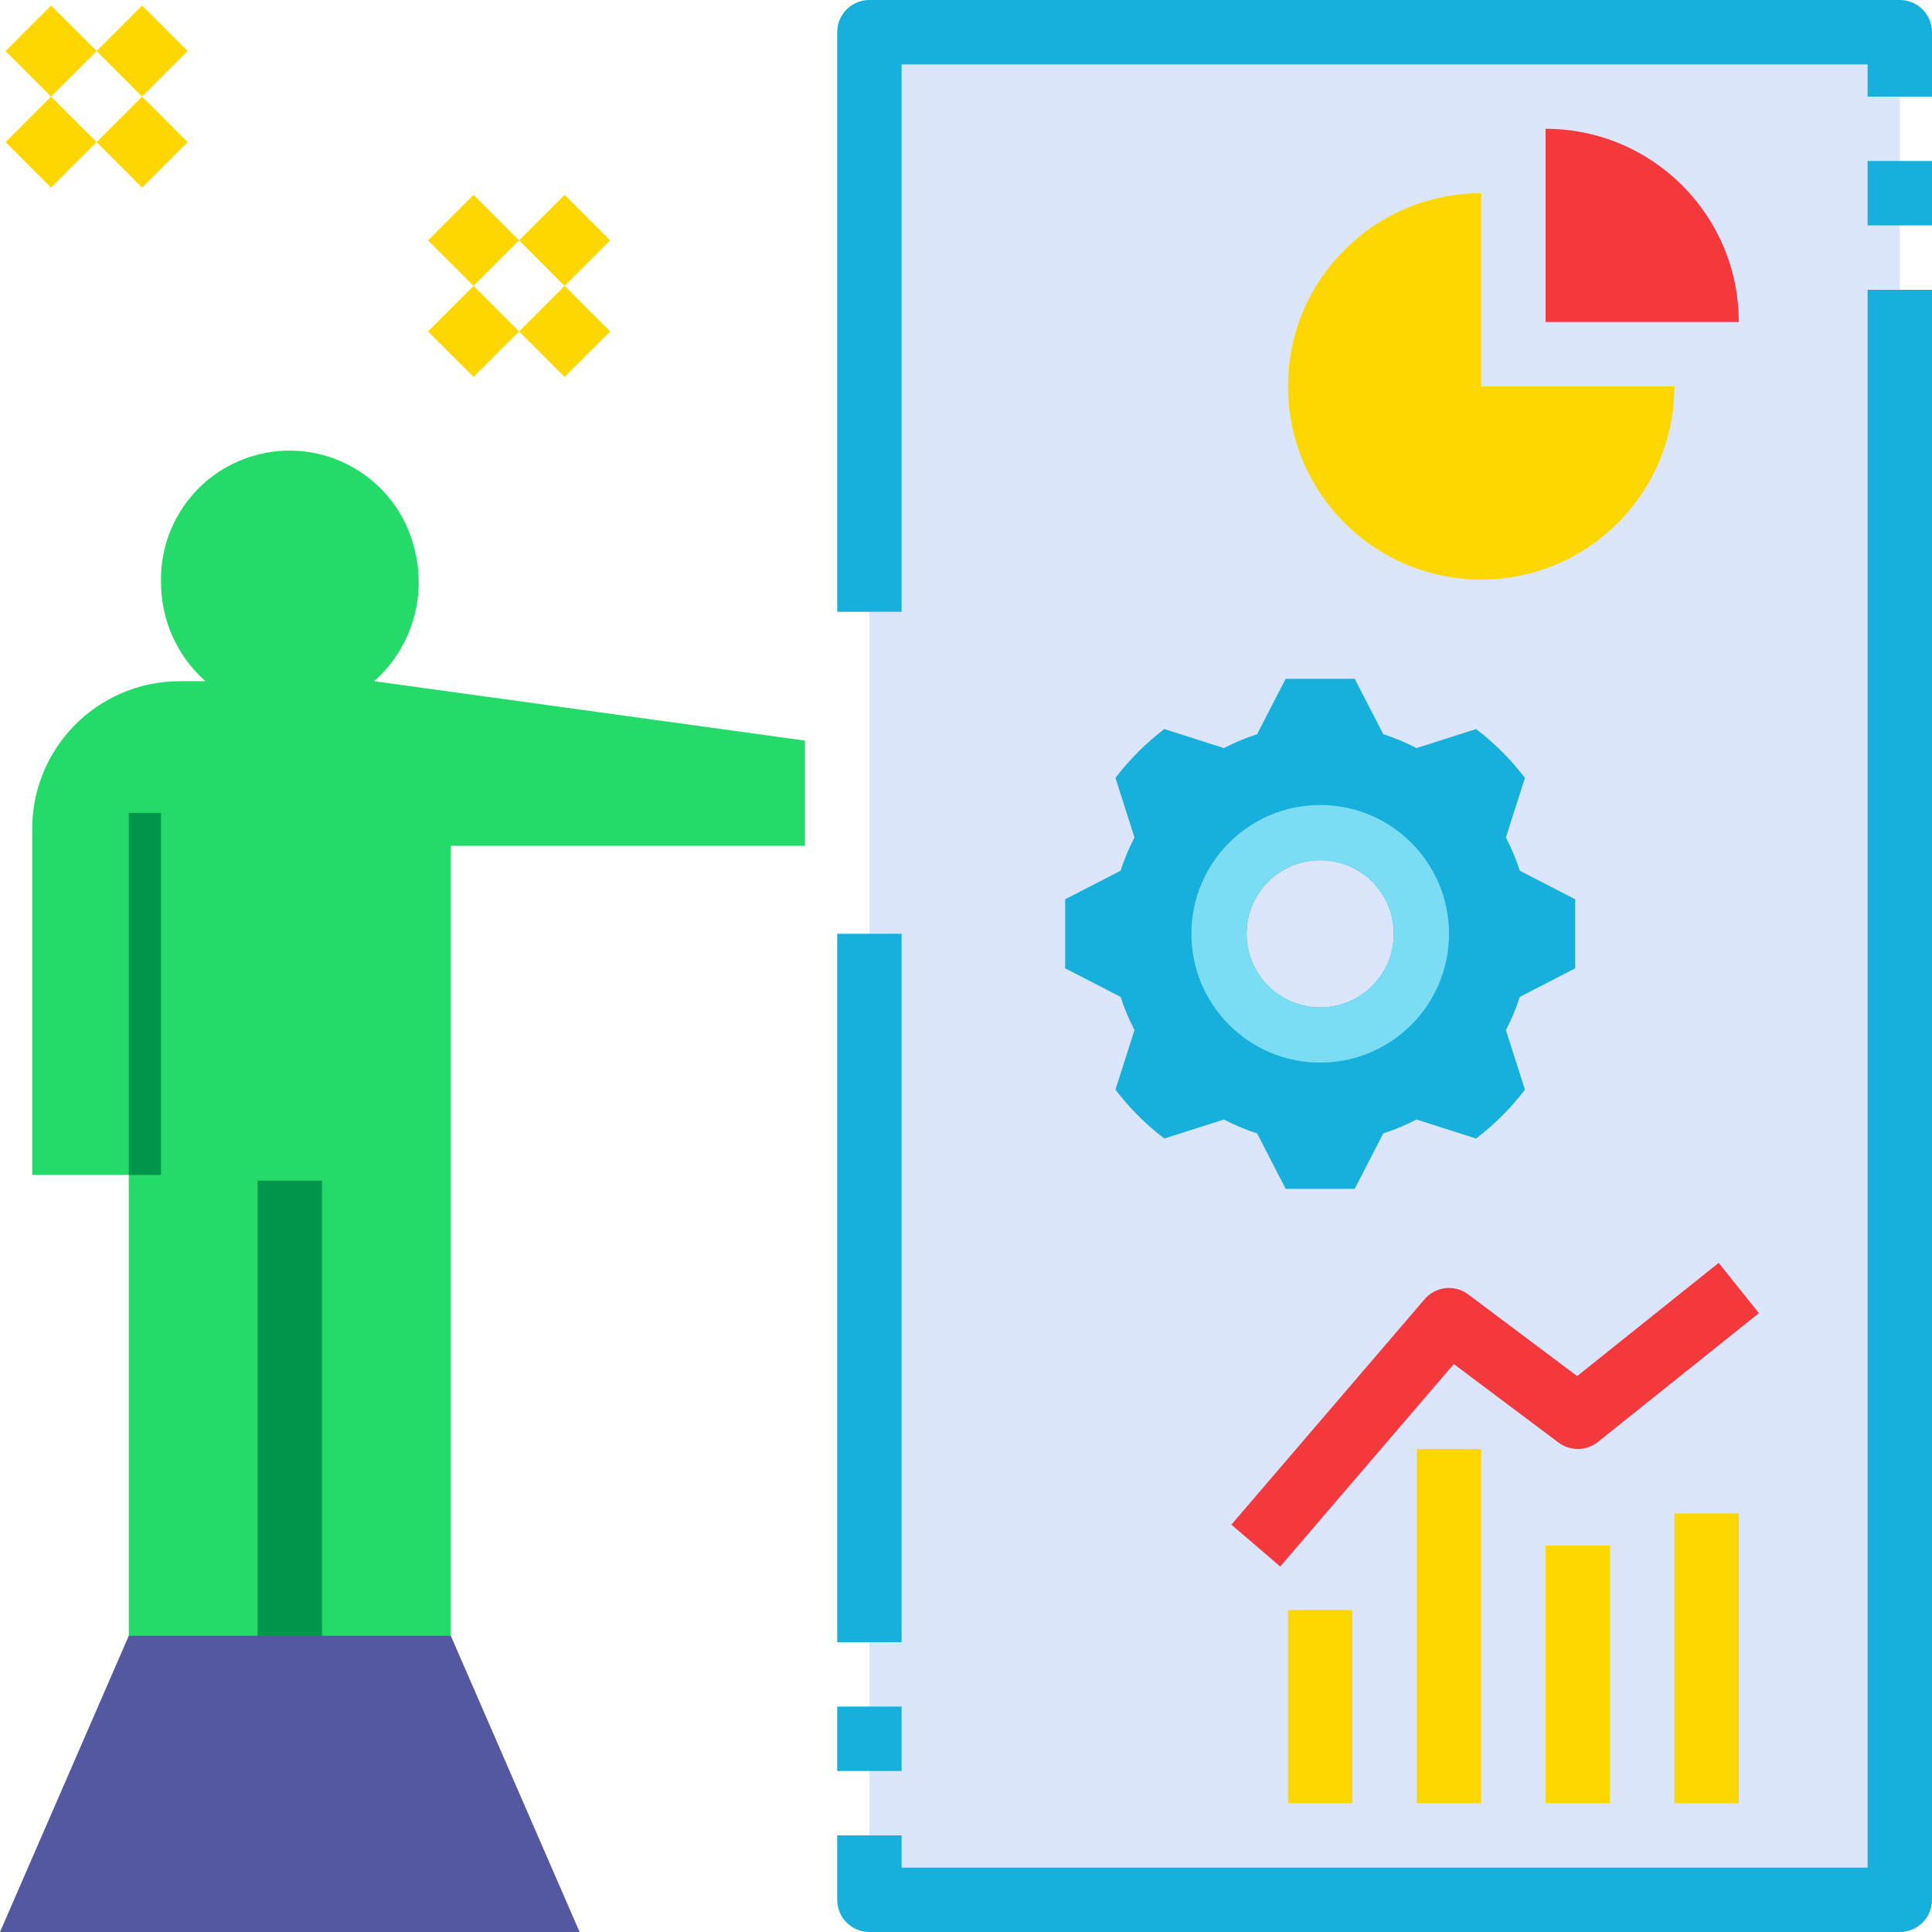 <?xml version="1.0" encoding="iso-8859-1"?>
<!-- Generator: Adobe Illustrator 19.0.0, SVG Export Plug-In . SVG Version: 6.00 Build 0)  -->
<svg version="1.1" id="Capa_1" xmlns="http://www.w3.org/2000/svg" xmlns:xlink="http://www.w3.org/1999/xlink" x="0px" y="0px"
	 viewBox="0 0 480 480" style="enable-background:new 0 0 480 480;" xml:space="preserve">
<path style="fill:#DBE6FD;" d="M216,8h256v456H216V8z"/>
<path style="fill:#17AFDC;" d="M391.359,240.578v-17.156l-13.776-7.101c-0.908-2.843-2.06-5.602-3.444-8.246l4.729-14.802
	c-3.486-4.572-7.569-8.656-12.141-12.142l-14.803,4.729c-2.644-1.384-5.402-2.536-8.245-3.444l-7.101-13.775h-17.156l-7.101,13.775
	c-2.843,0.908-5.601,2.06-8.245,3.444l-14.803-4.729c-4.572,3.486-8.656,7.569-12.142,12.141l4.73,14.803
	c-1.385,2.644-2.537,5.403-3.445,8.246l-13.776,7.101v17.156l13.775,7.101c0.908,2.843,2.06,5.602,3.444,8.245l-4.729,14.804
	c3.486,4.572,7.569,8.655,12.141,12.141l14.803-4.73c2.644,1.384,5.403,2.537,8.246,3.445l7.101,13.776h17.156l7.101-13.776
	c2.843-0.908,5.602-2.06,8.246-3.444l14.803,4.73c4.572-3.485,8.656-7.569,12.141-12.141l-4.729-14.804
	c1.384-2.644,2.536-5.402,3.444-8.245L391.359,240.578z M328,250.286c-10.099,0-18.286-8.187-18.286-18.286
	s8.187-18.286,18.286-18.286c10.099,0,18.286,8.187,18.286,18.286c0,0,0,0,0,0C346.285,242.099,338.099,250.285,328,250.286z"/>
<path style="fill:#24DB6A;" d="M92.964,169.244c9.173-8.146,13.055-20.717,10.073-32.617c-4.02-17.178-21.204-27.845-38.382-23.825
	c-14.742,3.45-25.037,16.774-24.655,31.909c0.001,9.38,4.019,18.31,11.036,24.533h-6.763C24.019,169.469,7.78,186.069,8,206.324
	v85.587h24V416h80V210.133h88V184L92.964,169.244z"/>
<g>
	<path style="fill:#00964B;" d="M32,201.956h8v89.956h-8V201.956z"/>
	<path style="fill:#00964B;" d="M64,293.333h16V416H64V293.333z"/>
</g>
<path style="fill:#F4393D;" d="M318.07,389.203l-12.141-10.406l48-56c2.737-3.207,7.498-3.731,10.867-1.195l27.047,20.281
	L427,313.75l10,12.5l-40,32c-2.85,2.278-6.88,2.339-9.797,0.148l-26.008-19.5L318.07,389.203z"/>
<g>
	<path style="fill:#FFD700;" d="M352,360h16v88h-16V360z"/>
	<path style="fill:#FFD700;" d="M384,384h16v64h-16V384z"/>
	<path style="fill:#FFD700;" d="M416,376h16v72h-16V376z"/>
</g>
<path style="fill:#F4393D;" d="M384,32v48h48C432,53.49,410.51,32,384,32z"/>
<path style="fill:#FFD700;" d="M368,48c-26.51,0-48,21.49-48,48s21.49,48,48,48s48-21.49,48-48h-48V48z"/>
<g>
	<path style="fill:#17AFDC;" d="M464,40h16v16h-16V40z"/>
	<path style="fill:#17AFDC;" d="M224,152h-16V8c-0.003-4.416,3.575-7.997,7.991-8c0.003,0,0.006,0,0.009,0h256
		c4.416-0.003,7.997,3.575,8,7.991c0,0.003,0,0.006,0,0.009v16h-16v-8H224V152z"/>
	<path style="fill:#17AFDC;" d="M208,232h16v176h-16V232z"/>
	<path style="fill:#17AFDC;" d="M208,424h16v16h-16V424z"/>
	<path style="fill:#17AFDC;" d="M472,480H216c-4.416,0.003-7.997-3.575-8-7.991c0-0.003,0-0.006,0-0.009v-16h16v8h240V72h16v400
		c0.003,4.416-3.575,7.997-7.991,8C472.006,480,472.003,480,472,480z"/>
</g>
<path style="fill:#5358A1;" d="M32,406.4L0,480h144l-32-73.6H32z"/>
<g>
	<path style="fill:#FFD700;" d="M24,12.69L35.313,1.377L46.625,12.69L35.313,24.002L24,12.69z"/>
	<path style="fill:#FFD700;" d="M1.376,35.31l11.313-11.313L24.001,35.31L12.689,46.623L1.376,35.31z"/>
	<path style="fill:#FFD700;" d="M23.999,35.312l11.313-11.313l11.313,11.313L35.311,46.625L23.999,35.312z"/>
	<path style="fill:#FFD700;" d="M1.378,12.688L12.69,1.375l11.313,11.313L12.69,24.001L1.378,12.688z"/>
	<path style="fill:#FFD700;" d="M128.969,59.721l11.313-11.313l11.313,11.313l-11.313,11.313L128.969,59.721z"/>
	<path style="fill:#FFD700;" d="M106.345,82.342l11.313-11.313l11.313,11.313l-11.313,11.313L106.345,82.342z"/>
	<path style="fill:#FFD700;" d="M128.967,82.344l11.313-11.313l11.313,11.313L140.28,93.656L128.967,82.344z"/>
	<path style="fill:#FFD700;" d="M106.347,59.72l11.313-11.313l11.313,11.313l-11.313,11.313L106.347,59.72z"/>
</g>
<path style="fill:#7ADDF4;" d="M328,200c-17.673,0-32,14.327-32,32s14.327,32,32,32s32-14.327,32-32S345.673,200,328,200z
	 M328,250.286c-10.099,0-18.286-8.187-18.286-18.286s8.187-18.286,18.286-18.286c10.099,0,18.286,8.187,18.286,18.286c0,0,0,0,0,0
	C346.285,242.099,338.099,250.285,328,250.286z"/>
<path style="fill:#FFD700;" d="M320,400h16v48h-16V400z"/>
<g>
</g>
<g>
</g>
<g>
</g>
<g>
</g>
<g>
</g>
<g>
</g>
<g>
</g>
<g>
</g>
<g>
</g>
<g>
</g>
<g>
</g>
<g>
</g>
<g>
</g>
<g>
</g>
<g>
</g>
</svg>
